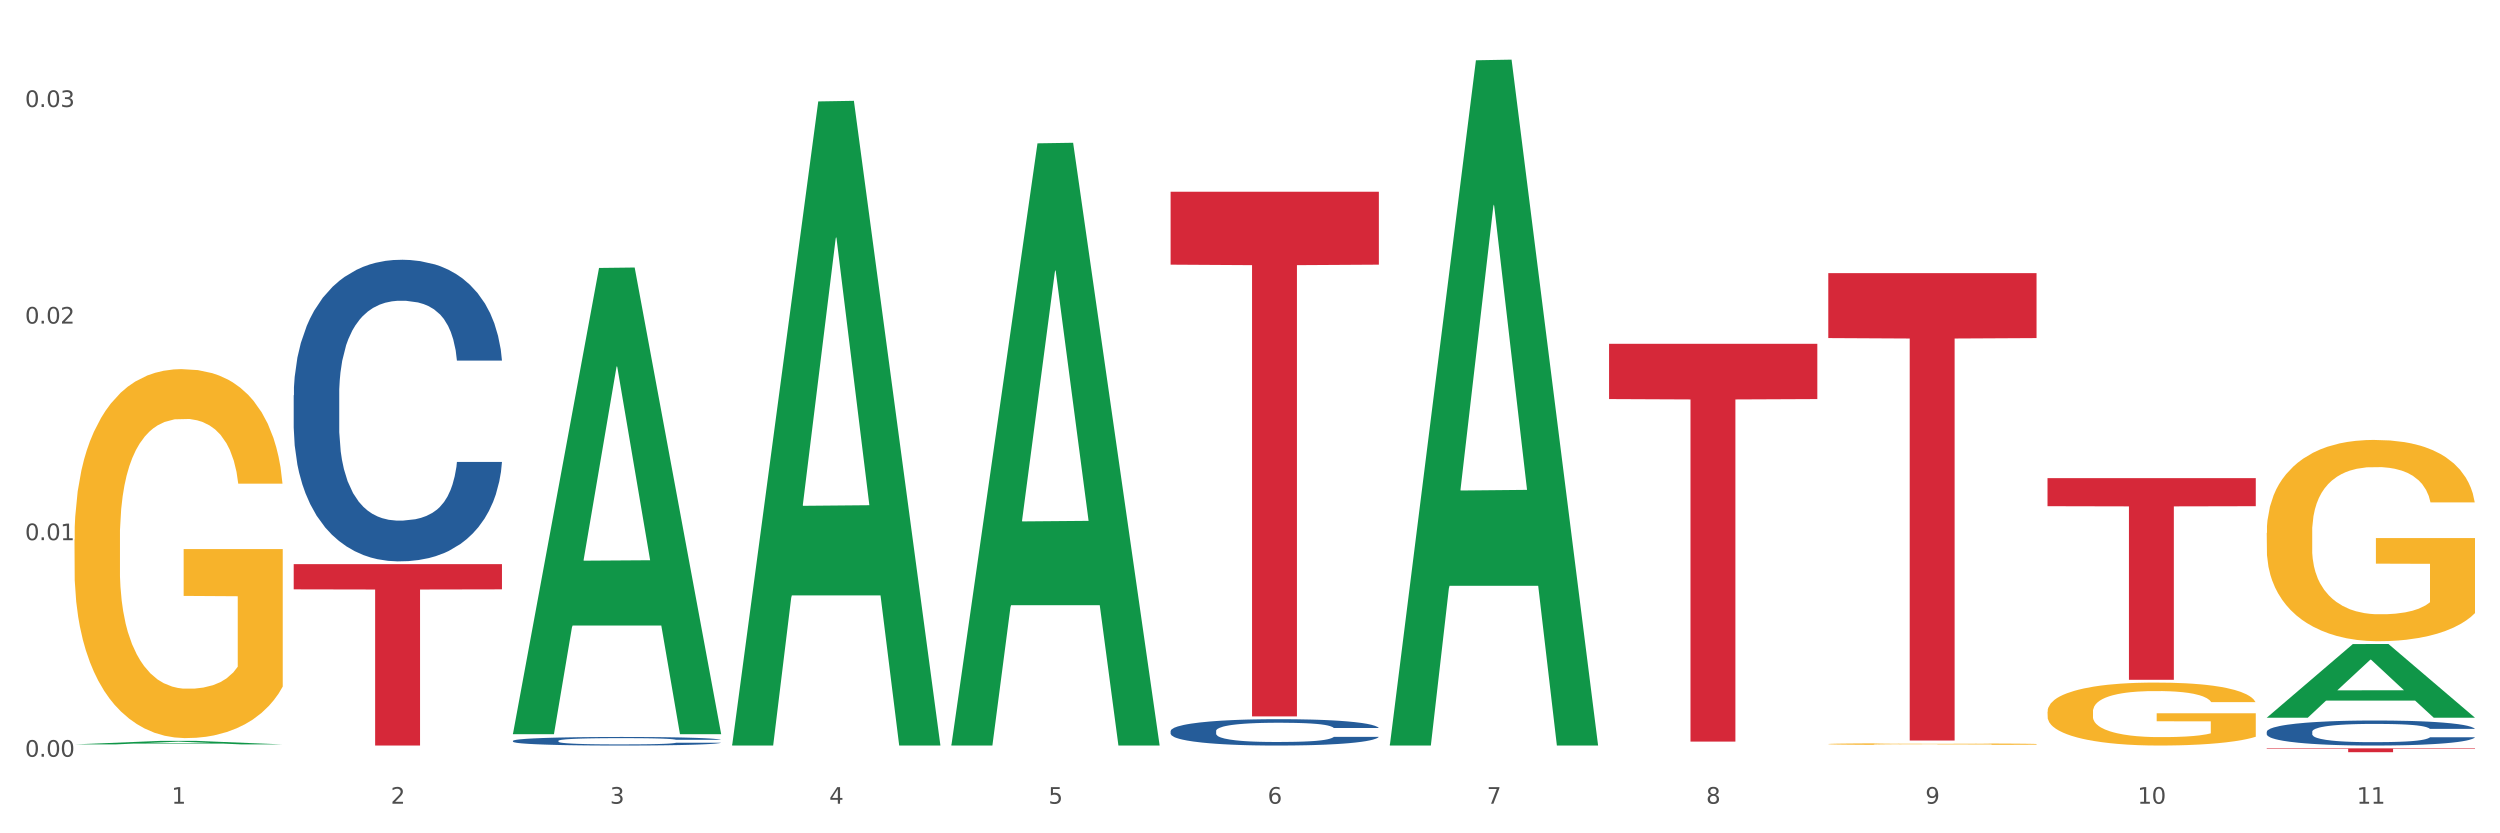 <?xml version="1.0" encoding="utf-8" standalone="no"?>
<!DOCTYPE svg PUBLIC "-//W3C//DTD SVG 1.1//EN"
  "http://www.w3.org/Graphics/SVG/1.1/DTD/svg11.dtd">
<svg xmlns:xlink="http://www.w3.org/1999/xlink" width="1080pt" height="360pt" viewBox="0 0 1080 360" xmlns="http://www.w3.org/2000/svg" version="1.1">
 <rect x="0" y="0" width="1080" height="360" fill="#333333" stroke="none"/>
 <defs>
  <style type="text/css">*{stroke-linejoin: round; stroke-linecap: butt}</style>
 </defs>
 <g id="figure_1">
  <g id="patch_1">
   <path d="M 0 360 
L 1080 360 
L 1080 0 
L 0 0 
z
" style="fill: #ffffff; stroke: #ffffff; stroke-linejoin: miter"/>
  </g>
  <g id="axes_1">
   <g id="matplotlib.axis_1">
    <g id="xtick_1">
     <g id="text_1">
      <!-- 1 -->
      <g style="fill: #4d4d4d" transform="translate(74.106 347.204) scale(0.096 -0.096)">
       <defs>
        <path id="DejaVuSans-31" d="M 794 531 
L 1825 531 
L 1825 4091 
L 703 3866 
L 703 4441 
L 1819 4666 
L 2450 4666 
L 2450 531 
L 3481 531 
L 3481 0 
L 794 0 
L 794 531 
z
" transform="scale(0.016)"/>
       </defs>
       <use xlink:href="#DejaVuSans-31"/>
      </g>
     </g>
    </g>
    <g id="xtick_2">
     <g id="text_2">
      <!-- 2 -->
      <g style="fill: #4d4d4d" transform="translate(168.812 347.204) scale(0.096 -0.096)">
       <defs>
        <path id="DejaVuSans-32" d="M 1228 531 
L 3431 531 
L 3431 0 
L 469 0 
L 469 531 
Q 828 903 1448 1529 
Q 2069 2156 2228 2338 
Q 2531 2678 2651 2914 
Q 2772 3150 2772 3378 
Q 2772 3750 2511 3984 
Q 2250 4219 1831 4219 
Q 1534 4219 1204 4116 
Q 875 4013 500 3803 
L 500 4441 
Q 881 4594 1212 4672 
Q 1544 4750 1819 4750 
Q 2544 4750 2975 4387 
Q 3406 4025 3406 3419 
Q 3406 3131 3298 2873 
Q 3191 2616 2906 2266 
Q 2828 2175 2409 1742 
Q 1991 1309 1228 531 
z
" transform="scale(0.016)"/>
       </defs>
       <use xlink:href="#DejaVuSans-32"/>
      </g>
     </g>
    </g>
    <g id="xtick_3">
     <g id="text_3">
      <!-- 3 -->
      <g style="fill: #4d4d4d" transform="translate(263.517 347.204) scale(0.096 -0.096)">
       <defs>
        <path id="DejaVuSans-33" d="M 2597 2516 
Q 3050 2419 3304 2112 
Q 3559 1806 3559 1356 
Q 3559 666 3084 287 
Q 2609 -91 1734 -91 
Q 1441 -91 1130 -33 
Q 819 25 488 141 
L 488 750 
Q 750 597 1062 519 
Q 1375 441 1716 441 
Q 2309 441 2620 675 
Q 2931 909 2931 1356 
Q 2931 1769 2642 2001 
Q 2353 2234 1838 2234 
L 1294 2234 
L 1294 2753 
L 1863 2753 
Q 2328 2753 2575 2939 
Q 2822 3125 2822 3475 
Q 2822 3834 2567 4026 
Q 2313 4219 1838 4219 
Q 1578 4219 1281 4162 
Q 984 4106 628 3988 
L 628 4550 
Q 988 4650 1302 4700 
Q 1616 4750 1894 4750 
Q 2613 4750 3031 4423 
Q 3450 4097 3450 3541 
Q 3450 3153 3228 2886 
Q 3006 2619 2597 2516 
z
" transform="scale(0.016)"/>
       </defs>
       <use xlink:href="#DejaVuSans-33"/>
      </g>
     </g>
    </g>
    <g id="xtick_4">
     <g id="text_4">
      <!-- 4 -->
      <g style="fill: #4d4d4d" transform="translate(358.223 347.204) scale(0.096 -0.096)">
       <defs>
        <path id="DejaVuSans-34" d="M 2419 4116 
L 825 1625 
L 2419 1625 
L 2419 4116 
z
M 2253 4666 
L 3047 4666 
L 3047 1625 
L 3713 1625 
L 3713 1100 
L 3047 1100 
L 3047 0 
L 2419 0 
L 2419 1100 
L 313 1100 
L 313 1709 
L 2253 4666 
z
" transform="scale(0.016)"/>
       </defs>
       <use xlink:href="#DejaVuSans-34"/>
      </g>
     </g>
    </g>
    <g id="xtick_5">
     <g id="text_5">
      <!-- 5 -->
      <g style="fill: #4d4d4d" transform="translate(452.928 347.204) scale(0.096 -0.096)">
       <defs>
        <path id="DejaVuSans-35" d="M 691 4666 
L 3169 4666 
L 3169 4134 
L 1269 4134 
L 1269 2991 
Q 1406 3038 1543 3061 
Q 1681 3084 1819 3084 
Q 2600 3084 3056 2656 
Q 3513 2228 3513 1497 
Q 3513 744 3044 326 
Q 2575 -91 1722 -91 
Q 1428 -91 1123 -41 
Q 819 9 494 109 
L 494 744 
Q 775 591 1075 516 
Q 1375 441 1709 441 
Q 2250 441 2565 725 
Q 2881 1009 2881 1497 
Q 2881 1984 2565 2268 
Q 2250 2553 1709 2553 
Q 1456 2553 1204 2497 
Q 953 2441 691 2322 
L 691 4666 
z
" transform="scale(0.016)"/>
       </defs>
       <use xlink:href="#DejaVuSans-35"/>
      </g>
     </g>
    </g>
    <g id="xtick_6">
     <g id="text_6">
      <!-- 6 -->
      <g style="fill: #4d4d4d" transform="translate(547.634 347.204) scale(0.096 -0.096)">
       <defs>
        <path id="DejaVuSans-36" d="M 2113 2584 
Q 1688 2584 1439 2293 
Q 1191 2003 1191 1497 
Q 1191 994 1439 701 
Q 1688 409 2113 409 
Q 2538 409 2786 701 
Q 3034 994 3034 1497 
Q 3034 2003 2786 2293 
Q 2538 2584 2113 2584 
z
M 3366 4563 
L 3366 3988 
Q 3128 4100 2886 4159 
Q 2644 4219 2406 4219 
Q 1781 4219 1451 3797 
Q 1122 3375 1075 2522 
Q 1259 2794 1537 2939 
Q 1816 3084 2150 3084 
Q 2853 3084 3261 2657 
Q 3669 2231 3669 1497 
Q 3669 778 3244 343 
Q 2819 -91 2113 -91 
Q 1303 -91 875 529 
Q 447 1150 447 2328 
Q 447 3434 972 4092 
Q 1497 4750 2381 4750 
Q 2619 4750 2861 4703 
Q 3103 4656 3366 4563 
z
" transform="scale(0.016)"/>
       </defs>
       <use xlink:href="#DejaVuSans-36"/>
      </g>
     </g>
    </g>
    <g id="xtick_7">
     <g id="text_7">
      <!-- 7 -->
      <g style="fill: #4d4d4d" transform="translate(642.339 347.204) scale(0.096 -0.096)">
       <defs>
        <path id="DejaVuSans-37" d="M 525 4666 
L 3525 4666 
L 3525 4397 
L 1831 0 
L 1172 0 
L 2766 4134 
L 525 4134 
L 525 4666 
z
" transform="scale(0.016)"/>
       </defs>
       <use xlink:href="#DejaVuSans-37"/>
      </g>
     </g>
    </g>
    <g id="xtick_8">
     <g id="text_8">
      <!-- 8 -->
      <g style="fill: #4d4d4d" transform="translate(737.044 347.204) scale(0.096 -0.096)">
       <defs>
        <path id="DejaVuSans-38" d="M 2034 2216 
Q 1584 2216 1326 1975 
Q 1069 1734 1069 1313 
Q 1069 891 1326 650 
Q 1584 409 2034 409 
Q 2484 409 2743 651 
Q 3003 894 3003 1313 
Q 3003 1734 2745 1975 
Q 2488 2216 2034 2216 
z
M 1403 2484 
Q 997 2584 770 2862 
Q 544 3141 544 3541 
Q 544 4100 942 4425 
Q 1341 4750 2034 4750 
Q 2731 4750 3128 4425 
Q 3525 4100 3525 3541 
Q 3525 3141 3298 2862 
Q 3072 2584 2669 2484 
Q 3125 2378 3379 2068 
Q 3634 1759 3634 1313 
Q 3634 634 3220 271 
Q 2806 -91 2034 -91 
Q 1263 -91 848 271 
Q 434 634 434 1313 
Q 434 1759 690 2068 
Q 947 2378 1403 2484 
z
M 1172 3481 
Q 1172 3119 1398 2916 
Q 1625 2713 2034 2713 
Q 2441 2713 2670 2916 
Q 2900 3119 2900 3481 
Q 2900 3844 2670 4047 
Q 2441 4250 2034 4250 
Q 1625 4250 1398 4047 
Q 1172 3844 1172 3481 
z
" transform="scale(0.016)"/>
       </defs>
       <use xlink:href="#DejaVuSans-38"/>
      </g>
     </g>
    </g>
    <g id="xtick_9">
     <g id="text_9">
      <!-- 9 -->
      <g style="fill: #4d4d4d" transform="translate(831.75 347.204) scale(0.096 -0.096)">
       <defs>
        <path id="DejaVuSans-39" d="M 703 97 
L 703 672 
Q 941 559 1184 500 
Q 1428 441 1663 441 
Q 2288 441 2617 861 
Q 2947 1281 2994 2138 
Q 2813 1869 2534 1725 
Q 2256 1581 1919 1581 
Q 1219 1581 811 2004 
Q 403 2428 403 3163 
Q 403 3881 828 4315 
Q 1253 4750 1959 4750 
Q 2769 4750 3195 4129 
Q 3622 3509 3622 2328 
Q 3622 1225 3098 567 
Q 2575 -91 1691 -91 
Q 1453 -91 1209 -44 
Q 966 3 703 97 
z
M 1959 2075 
Q 2384 2075 2632 2365 
Q 2881 2656 2881 3163 
Q 2881 3666 2632 3958 
Q 2384 4250 1959 4250 
Q 1534 4250 1286 3958 
Q 1038 3666 1038 3163 
Q 1038 2656 1286 2365 
Q 1534 2075 1959 2075 
z
" transform="scale(0.016)"/>
       </defs>
       <use xlink:href="#DejaVuSans-39"/>
      </g>
     </g>
    </g>
    <g id="xtick_10">
     <g id="text_10">
      <!-- 10 -->
      <g style="fill: #4d4d4d" transform="translate(923.401 347.204) scale(0.096 -0.096)">
       <defs>
        <path id="DejaVuSans-30" d="M 2034 4250 
Q 1547 4250 1301 3770 
Q 1056 3291 1056 2328 
Q 1056 1369 1301 889 
Q 1547 409 2034 409 
Q 2525 409 2770 889 
Q 3016 1369 3016 2328 
Q 3016 3291 2770 3770 
Q 2525 4250 2034 4250 
z
M 2034 4750 
Q 2819 4750 3233 4129 
Q 3647 3509 3647 2328 
Q 3647 1150 3233 529 
Q 2819 -91 2034 -91 
Q 1250 -91 836 529 
Q 422 1150 422 2328 
Q 422 3509 836 4129 
Q 1250 4750 2034 4750 
z
" transform="scale(0.016)"/>
       </defs>
       <use xlink:href="#DejaVuSans-31"/>
       <use xlink:href="#DejaVuSans-30" transform="translate(63.623 0)"/>
      </g>
     </g>
    </g>
    <g id="xtick_11">
     <g id="text_11">
      <!-- 11 -->
      <g style="fill: #4d4d4d" transform="translate(1018.107 347.204) scale(0.096 -0.096)">
       <use xlink:href="#DejaVuSans-31"/>
       <use xlink:href="#DejaVuSans-31" transform="translate(63.623 0)"/>
      </g>
     </g>
    </g>
    <g id="xtick_12"/>
    <g id="xtick_13"/>
    <g id="xtick_14"/>
    <g id="xtick_15"/>
    <g id="xtick_16"/>
    <g id="xtick_17"/>
    <g id="xtick_18"/>
    <g id="xtick_19"/>
    <g id="xtick_20"/>
    <g id="xtick_21"/>
   </g>
   <g id="matplotlib.axis_2">
    <g id="ytick_1">
     <g id="text_12">
      <!-- 0.00 -->
      <g style="fill: #4d4d4d" transform="translate(10.8 326.914) scale(0.096 -0.096)">
       <defs>
        <path id="DejaVuSans-2e" d="M 684 794 
L 1344 794 
L 1344 0 
L 684 0 
L 684 794 
z
" transform="scale(0.016)"/>
       </defs>
       <use xlink:href="#DejaVuSans-30"/>
       <use xlink:href="#DejaVuSans-2e" transform="translate(63.623 0)"/>
       <use xlink:href="#DejaVuSans-30" transform="translate(95.41 0)"/>
       <use xlink:href="#DejaVuSans-30" transform="translate(159.033 0)"/>
      </g>
     </g>
    </g>
    <g id="ytick_2">
     <g id="text_13">
      <!-- 0.01 -->
      <g style="fill: #4d4d4d" transform="translate(10.8 233.352) scale(0.096 -0.096)">
       <use xlink:href="#DejaVuSans-30"/>
       <use xlink:href="#DejaVuSans-2e" transform="translate(63.623 0)"/>
       <use xlink:href="#DejaVuSans-30" transform="translate(95.41 0)"/>
       <use xlink:href="#DejaVuSans-31" transform="translate(159.033 0)"/>
      </g>
     </g>
    </g>
    <g id="ytick_3">
     <g id="text_14">
      <!-- 0.02 -->
      <g style="fill: #4d4d4d" transform="translate(10.8 139.79) scale(0.096 -0.096)">
       <use xlink:href="#DejaVuSans-30"/>
       <use xlink:href="#DejaVuSans-2e" transform="translate(63.623 0)"/>
       <use xlink:href="#DejaVuSans-30" transform="translate(95.41 0)"/>
       <use xlink:href="#DejaVuSans-32" transform="translate(159.033 0)"/>
      </g>
     </g>
    </g>
    <g id="ytick_4">
     <g id="text_15">
      <!-- 0.03 -->
      <g style="fill: #4d4d4d" transform="translate(10.8 46.229) scale(0.096 -0.096)">
       <use xlink:href="#DejaVuSans-30"/>
       <use xlink:href="#DejaVuSans-2e" transform="translate(63.623 0)"/>
       <use xlink:href="#DejaVuSans-30" transform="translate(95.41 0)"/>
       <use xlink:href="#DejaVuSans-33" transform="translate(159.033 0)"/>
      </g>
     </g>
    </g>
    <g id="ytick_5"/>
    <g id="ytick_6"/>
    <g id="ytick_7"/>
   </g>
   <g id="PolyCollection_1">
    <path d="M 32.175 321.583 
L 32.268 321.581 
L 69.369 320.06 
L 84.766 320.058 
L 122.145 321.585 
L 104.337 321.585 
L 96.267 321.23 
L 57.96 321.23 
L 57.682 321.236 
L 49.891 321.585 
L 32.175 321.585 
L 32.175 321.583 
L 62.783 321.018 
L 91.444 321.016 
L 77.253 320.384 
L 77.067 320.381 
L 76.882 320.385 
L 62.691 321.016 
L 62.783 321.018 
L 32.175 321.583 
z
" clip-path="url(#p7749984b56)" style="fill: #109648"/>
    <path d="M 979.23 323.267 
L 1069.2 323.267 
L 1069.2 323.501 
L 1033.809 323.502 
L 1033.809 324.95 
L 1014.408 324.95 
L 1014.408 323.502 
L 979.23 323.501 
L 979.23 323.268 
L 979.23 323.267 
z
" clip-path="url(#p7749984b56)" style="fill: #d62839"/>
    <path d="M 884.524 206.567 
L 974.495 206.567 
L 974.495 218.674 
L 939.103 218.755 
L 939.103 293.685 
L 919.702 293.685 
L 919.702 218.755 
L 884.524 218.674 
L 884.524 206.649 
L 884.524 206.567 
z
" clip-path="url(#p7749984b56)" style="fill: #d62839"/>
    <path d="M 789.819 117.992 
L 879.789 117.992 
L 879.789 146.05 
L 844.398 146.24 
L 844.398 319.9 
L 824.997 319.9 
L 824.997 146.24 
L 789.819 146.05 
L 789.819 118.181 
L 789.819 117.992 
z
" clip-path="url(#p7749984b56)" style="fill: #d62839"/>
    <path d="M 695.113 148.512 
L 785.084 148.512 
L 785.084 172.396 
L 749.692 172.558 
L 749.692 320.379 
L 730.291 320.379 
L 730.291 172.558 
L 695.113 172.396 
L 695.113 148.674 
L 695.113 148.512 
z
" clip-path="url(#p7749984b56)" style="fill: #d62839"/>
    <path d="M 505.702 82.838 
L 595.673 82.838 
L 595.673 114.335 
L 560.281 114.548 
L 560.281 309.493 
L 540.88 309.493 
L 540.88 114.548 
L 505.702 114.335 
L 505.702 83.05 
L 505.702 82.838 
z
" clip-path="url(#p7749984b56)" style="fill: #d62839"/>
    <path d="M 126.88 243.709 
L 216.851 243.709 
L 216.851 254.6 
L 181.46 254.673 
L 181.46 322.077 
L 162.058 322.077 
L 162.058 254.673 
L 126.88 254.6 
L 126.88 243.783 
L 126.88 243.709 
z
" clip-path="url(#p7749984b56)" style="fill: #d62839"/>
    <path d="M 126.88 170.761 
L 126.987 170.642 
L 126.987 167.31 
L 127.306 162.788 
L 128.476 154.458 
L 129.965 148.151 
L 132.517 140.773 
L 133.899 137.679 
L 135.707 134.228 
L 139.43 128.635 
L 143.683 123.874 
L 146.661 121.256 
L 148.894 119.59 
L 153.893 116.615 
L 156.764 115.306 
L 159.742 114.235 
L 162.294 113.521 
L 166.548 112.688 
L 169.951 112.331 
L 173.886 112.212 
L 177.183 112.331 
L 181.543 112.807 
L 187.924 114.235 
L 190.37 115.068 
L 193.667 116.496 
L 197.07 118.4 
L 199.835 120.304 
L 203.025 123.041 
L 206.322 126.611 
L 209.513 131.134 
L 211.746 135.299 
L 213.554 139.702 
L 215.149 145.057 
L 216.319 150.888 
L 216.851 155.767 
L 197.389 155.767 
L 196.857 151.364 
L 195.794 146.604 
L 194.73 143.391 
L 193.561 140.773 
L 191.753 137.798 
L 190.157 135.894 
L 187.499 133.633 
L 185.053 132.205 
L 183.032 131.372 
L 180.586 130.658 
L 175.375 129.944 
L 171.653 129.944 
L 169.313 130.182 
L 166.442 130.777 
L 163.996 131.61 
L 161.124 133.038 
L 158.891 134.585 
L 156.658 136.608 
L 155.382 138.036 
L 153.467 140.654 
L 152.191 142.796 
L 150.49 146.485 
L 149.533 149.103 
L 147.831 155.886 
L 147.087 160.884 
L 146.768 164.335 
L 146.555 168.143 
L 146.555 186.707 
L 147.193 195.037 
L 147.725 198.607 
L 148.575 202.654 
L 150.171 207.89 
L 152.51 213.007 
L 154.956 216.696 
L 156.977 218.957 
L 158.891 220.623 
L 160.805 221.932 
L 163.145 223.122 
L 165.059 223.836 
L 167.931 224.55 
L 171.334 224.907 
L 173.993 224.907 
L 179.416 224.312 
L 181.862 223.717 
L 184.202 222.884 
L 186.754 221.575 
L 188.775 220.147 
L 189.945 219.076 
L 191.859 216.815 
L 193.348 214.435 
L 194.624 211.698 
L 195.475 209.318 
L 196.432 205.748 
L 197.176 201.702 
L 197.389 199.559 
L 216.851 199.559 
L 216.425 203.844 
L 215.681 208.009 
L 214.192 213.602 
L 213.022 216.815 
L 211.214 220.742 
L 209.3 224.074 
L 206.641 227.763 
L 204.195 230.5 
L 201.643 232.88 
L 198.878 235.022 
L 193.88 237.997 
L 192.072 238.83 
L 188.243 240.258 
L 185.265 241.091 
L 180.905 241.924 
L 176.439 242.4 
L 171.759 242.519 
L 167.612 242.281 
L 163.039 241.567 
L 160.167 240.853 
L 156.977 239.782 
L 153.255 238.116 
L 149.745 236.093 
L 146.448 233.713 
L 143.364 230.976 
L 140.493 227.882 
L 136.771 222.765 
L 134.006 217.767 
L 131.985 213.126 
L 130.603 209.199 
L 129.22 204.201 
L 128.476 200.75 
L 127.306 192.419 
L 126.88 184.684 
L 126.88 170.761 
z
" clip-path="url(#p7749984b56)" style="fill: #255c99"/>
    <path d="M 221.586 320.035 
L 221.692 320.031 
L 221.692 319.937 
L 222.011 319.808 
L 223.181 319.571 
L 224.67 319.391 
L 227.222 319.182 
L 228.605 319.094 
L 230.413 318.995 
L 234.135 318.836 
L 238.389 318.701 
L 241.367 318.626 
L 243.6 318.579 
L 248.598 318.494 
L 251.47 318.457 
L 254.447 318.426 
L 257 318.406 
L 261.254 318.382 
L 264.657 318.372 
L 268.592 318.369 
L 271.888 318.372 
L 276.249 318.386 
L 282.63 318.426 
L 285.076 318.45 
L 288.372 318.491 
L 291.775 318.545 
L 294.541 318.599 
L 297.731 318.677 
L 301.028 318.779 
L 304.218 318.907 
L 306.451 319.026 
L 308.259 319.151 
L 309.855 319.303 
L 311.024 319.469 
L 311.556 319.608 
L 292.095 319.608 
L 291.563 319.483 
L 290.499 319.347 
L 289.436 319.256 
L 288.266 319.182 
L 286.458 319.097 
L 284.863 319.043 
L 282.204 318.978 
L 279.758 318.938 
L 277.738 318.914 
L 275.292 318.894 
L 270.081 318.873 
L 266.358 318.873 
L 264.019 318.88 
L 261.147 318.897 
L 258.701 318.921 
L 255.83 318.961 
L 253.597 319.005 
L 251.363 319.063 
L 250.087 319.104 
L 248.173 319.178 
L 246.897 319.239 
L 245.195 319.344 
L 244.238 319.419 
L 242.536 319.612 
L 241.792 319.754 
L 241.473 319.852 
L 241.26 319.96 
L 241.26 320.489 
L 241.898 320.726 
L 242.43 320.827 
L 243.281 320.942 
L 244.876 321.091 
L 247.216 321.237 
L 249.662 321.342 
L 251.682 321.406 
L 253.597 321.454 
L 255.511 321.491 
L 257.851 321.525 
L 259.765 321.545 
L 262.636 321.565 
L 266.039 321.576 
L 268.698 321.576 
L 274.122 321.559 
L 276.568 321.542 
L 278.907 321.518 
L 281.46 321.481 
L 283.48 321.44 
L 284.65 321.41 
L 286.564 321.345 
L 288.053 321.278 
L 289.329 321.2 
L 290.18 321.132 
L 291.137 321.03 
L 291.882 320.915 
L 292.095 320.854 
L 311.556 320.854 
L 311.131 320.976 
L 310.386 321.095 
L 308.897 321.254 
L 307.728 321.345 
L 305.92 321.457 
L 304.005 321.552 
L 301.347 321.657 
L 298.901 321.735 
L 296.348 321.802 
L 293.583 321.863 
L 288.585 321.948 
L 286.777 321.972 
L 282.949 322.012 
L 279.971 322.036 
L 275.611 322.06 
L 271.144 322.073 
L 266.465 322.077 
L 262.317 322.07 
L 257.744 322.05 
L 254.873 322.029 
L 251.682 321.999 
L 247.96 321.951 
L 244.451 321.894 
L 241.154 321.826 
L 238.07 321.748 
L 235.198 321.66 
L 231.476 321.515 
L 228.711 321.372 
L 226.691 321.24 
L 225.308 321.129 
L 223.926 320.986 
L 223.181 320.888 
L 222.011 320.651 
L 221.586 320.431 
L 221.586 320.035 
z
" clip-path="url(#p7749984b56)" style="fill: #255c99"/>
    <path d="M 505.702 315.802 
L 505.809 315.792 
L 505.809 315.501 
L 506.128 315.105 
L 507.298 314.377 
L 508.786 313.825 
L 511.339 313.18 
L 512.721 312.91 
L 514.529 312.608 
L 518.251 312.119 
L 522.505 311.703 
L 525.483 311.474 
L 527.716 311.328 
L 532.715 311.068 
L 535.586 310.953 
L 538.564 310.86 
L 541.116 310.797 
L 545.37 310.724 
L 548.773 310.693 
L 552.708 310.683 
L 556.005 310.693 
L 560.365 310.735 
L 566.746 310.86 
L 569.192 310.933 
L 572.489 311.057 
L 575.892 311.224 
L 578.657 311.39 
L 581.847 311.63 
L 585.144 311.942 
L 588.335 312.337 
L 590.568 312.701 
L 592.376 313.086 
L 593.971 313.555 
L 595.141 314.065 
L 595.673 314.491 
L 576.211 314.491 
L 575.679 314.106 
L 574.616 313.69 
L 573.552 313.409 
L 572.382 313.18 
L 570.575 312.92 
L 568.979 312.754 
L 566.321 312.556 
L 563.875 312.431 
L 561.854 312.358 
L 559.408 312.296 
L 554.197 312.233 
L 550.475 312.233 
L 548.135 312.254 
L 545.264 312.306 
L 542.818 312.379 
L 539.946 312.504 
L 537.713 312.639 
L 535.48 312.816 
L 534.204 312.941 
L 532.289 313.17 
L 531.013 313.357 
L 529.312 313.68 
L 528.354 313.909 
L 526.653 314.502 
L 525.908 314.939 
L 525.589 315.24 
L 525.377 315.573 
L 525.377 317.197 
L 526.015 317.925 
L 526.547 318.237 
L 527.397 318.591 
L 528.993 319.049 
L 531.332 319.496 
L 533.778 319.819 
L 535.799 320.016 
L 537.713 320.162 
L 539.627 320.277 
L 541.967 320.381 
L 543.881 320.443 
L 546.753 320.506 
L 550.156 320.537 
L 552.814 320.537 
L 558.238 320.485 
L 560.684 320.433 
L 563.024 320.36 
L 565.576 320.245 
L 567.597 320.121 
L 568.767 320.027 
L 570.681 319.829 
L 572.17 319.621 
L 573.446 319.382 
L 574.297 319.174 
L 575.254 318.861 
L 575.998 318.508 
L 576.211 318.32 
L 595.673 318.32 
L 595.247 318.695 
L 594.503 319.059 
L 593.014 319.548 
L 591.844 319.829 
L 590.036 320.173 
L 588.122 320.464 
L 585.463 320.786 
L 583.017 321.026 
L 580.465 321.234 
L 577.7 321.421 
L 572.701 321.681 
L 570.894 321.754 
L 567.065 321.879 
L 564.087 321.952 
L 559.727 322.025 
L 555.26 322.066 
L 550.581 322.077 
L 546.434 322.056 
L 541.861 321.993 
L 538.989 321.931 
L 535.799 321.837 
L 532.077 321.692 
L 528.567 321.515 
L 525.27 321.307 
L 522.186 321.067 
L 519.315 320.797 
L 515.593 320.349 
L 512.828 319.912 
L 510.807 319.507 
L 509.425 319.163 
L 508.042 318.726 
L 507.298 318.424 
L 506.128 317.696 
L 505.702 317.02 
L 505.702 315.802 
z
" clip-path="url(#p7749984b56)" style="fill: #255c99"/>
    <path d="M 979.23 316.12 
L 979.336 316.11 
L 979.336 315.833 
L 979.655 315.458 
L 980.825 314.766 
L 982.314 314.243 
L 984.866 313.63 
L 986.249 313.373 
L 988.057 313.087 
L 991.779 312.623 
L 996.033 312.227 
L 999.01 312.01 
L 1001.244 311.872 
L 1006.242 311.625 
L 1009.114 311.516 
L 1012.091 311.427 
L 1014.644 311.368 
L 1018.898 311.299 
L 1022.301 311.269 
L 1026.236 311.259 
L 1029.532 311.269 
L 1033.893 311.309 
L 1040.273 311.427 
L 1042.719 311.496 
L 1046.016 311.615 
L 1049.419 311.773 
L 1052.184 311.931 
L 1055.375 312.158 
L 1058.672 312.455 
L 1061.862 312.83 
L 1064.095 313.176 
L 1065.903 313.541 
L 1067.498 313.986 
L 1068.668 314.47 
L 1069.2 314.875 
L 1049.738 314.875 
L 1049.207 314.509 
L 1048.143 314.114 
L 1047.08 313.848 
L 1045.91 313.63 
L 1044.102 313.383 
L 1042.507 313.225 
L 1039.848 313.037 
L 1037.402 312.919 
L 1035.381 312.85 
L 1032.935 312.79 
L 1027.724 312.731 
L 1024.002 312.731 
L 1021.663 312.751 
L 1018.791 312.8 
L 1016.345 312.869 
L 1013.474 312.988 
L 1011.24 313.116 
L 1009.007 313.284 
L 1007.731 313.403 
L 1005.817 313.62 
L 1004.541 313.798 
L 1002.839 314.104 
L 1001.882 314.322 
L 1000.18 314.885 
L 999.436 315.3 
L 999.117 315.586 
L 998.904 315.902 
L 998.904 317.443 
L 999.542 318.135 
L 1000.074 318.431 
L 1000.925 318.767 
L 1002.52 319.202 
L 1004.86 319.627 
L 1007.306 319.933 
L 1009.326 320.121 
L 1011.24 320.259 
L 1013.155 320.368 
L 1015.494 320.466 
L 1017.409 320.526 
L 1020.28 320.585 
L 1023.683 320.615 
L 1026.342 320.615 
L 1031.766 320.565 
L 1034.212 320.516 
L 1036.551 320.447 
L 1039.104 320.338 
L 1041.124 320.219 
L 1042.294 320.131 
L 1044.208 319.943 
L 1045.697 319.745 
L 1046.973 319.518 
L 1047.824 319.32 
L 1048.781 319.024 
L 1049.526 318.688 
L 1049.738 318.51 
L 1069.2 318.51 
L 1068.775 318.866 
L 1068.03 319.212 
L 1066.541 319.676 
L 1065.371 319.943 
L 1063.564 320.269 
L 1061.649 320.545 
L 1058.991 320.852 
L 1056.545 321.079 
L 1053.992 321.277 
L 1051.227 321.454 
L 1046.229 321.701 
L 1044.421 321.77 
L 1040.592 321.889 
L 1037.615 321.958 
L 1033.254 322.027 
L 1028.788 322.067 
L 1024.109 322.077 
L 1019.961 322.057 
L 1015.388 321.998 
L 1012.517 321.938 
L 1009.326 321.85 
L 1005.604 321.711 
L 1002.095 321.543 
L 998.798 321.346 
L 995.714 321.118 
L 992.842 320.862 
L 989.12 320.437 
L 986.355 320.022 
L 984.334 319.637 
L 982.952 319.311 
L 981.569 318.896 
L 980.825 318.609 
L 979.655 317.918 
L 979.23 317.276 
L 979.23 316.12 
z
" clip-path="url(#p7749984b56)" style="fill: #255c99"/>
    <path d="M 979.23 230.233 
L 979.336 230.153 
L 979.336 227.294 
L 979.548 224.832 
L 980.611 218.875 
L 982.204 213.951 
L 983.372 211.33 
L 984.541 209.186 
L 985.922 207.041 
L 987.621 204.817 
L 990.702 201.561 
L 992.614 199.893 
L 994.951 198.146 
L 999.2 195.604 
L 1002.28 194.175 
L 1005.467 192.983 
L 1010.672 191.554 
L 1014.071 190.918 
L 1017.682 190.442 
L 1022.037 190.124 
L 1025.33 190.045 
L 1032.553 190.283 
L 1038.714 190.998 
L 1041.688 191.554 
L 1045.512 192.507 
L 1047.531 193.142 
L 1050.824 194.413 
L 1054.223 196.081 
L 1056.56 197.51 
L 1060.065 200.211 
L 1062.72 202.911 
L 1065.164 206.247 
L 1066.438 208.55 
L 1067.394 210.695 
L 1068.244 213.157 
L 1069.094 217.049 
L 1049.974 217.049 
L 1049.23 214.269 
L 1048.062 211.648 
L 1046.362 209.106 
L 1044.875 207.518 
L 1042.326 205.532 
L 1039.989 204.261 
L 1037.546 203.308 
L 1034.572 202.514 
L 1032.235 202.117 
L 1028.942 201.799 
L 1022.462 201.879 
L 1018.107 202.514 
L 1015.133 203.308 
L 1013.221 204.023 
L 1011.521 204.817 
L 1009.609 205.929 
L 1007.379 207.597 
L 1005.785 209.106 
L 1004.192 211.012 
L 1002.917 212.919 
L 1001.749 215.142 
L 1000.793 217.525 
L 1000.049 219.987 
L 999.412 223.005 
L 998.881 228.009 
L 998.881 238.89 
L 999.093 241.352 
L 999.624 244.609 
L 1000.262 247.071 
L 1001.324 250.009 
L 1002.28 251.995 
L 1004.086 254.854 
L 1006.104 257.237 
L 1007.697 258.746 
L 1009.291 260.017 
L 1012.052 261.764 
L 1015.133 263.194 
L 1017.788 264.067 
L 1021.4 264.862 
L 1023.843 265.179 
L 1025.968 265.338 
L 1031.172 265.338 
L 1034.89 265.1 
L 1039.033 264.544 
L 1042.22 263.829 
L 1044.875 262.955 
L 1047.849 261.526 
L 1049.761 260.176 
L 1049.761 243.576 
L 1026.392 243.497 
L 1026.392 232.457 
L 1069.2 232.457 
L 1069.2 264.862 
L 1067.394 266.529 
L 1065.376 268.038 
L 1063.252 269.389 
L 1060.065 271.057 
L 1056.241 272.645 
L 1052.842 273.757 
L 1049.23 274.71 
L 1044.981 275.584 
L 1039.458 276.378 
L 1036.059 276.696 
L 1031.81 276.934 
L 1026.817 277.013 
L 1022.462 276.855 
L 1018.213 276.457 
L 1013.752 275.743 
L 1009.397 274.71 
L 1006.104 273.678 
L 1002.811 272.407 
L 999.306 270.739 
L 996.544 269.15 
L 994.42 267.721 
L 992.083 265.894 
L 989.533 263.511 
L 987.621 261.367 
L 985.922 259.143 
L 984.116 256.284 
L 982.841 253.822 
L 981.567 250.724 
L 980.823 248.421 
L 979.973 244.847 
L 979.336 239.843 
L 979.23 230.233 
z
" clip-path="url(#p7749984b56)" style="fill: #f7b32b"/>
    <path d="M 884.524 307.445 
L 884.631 307.42 
L 884.631 306.526 
L 884.843 305.756 
L 885.905 303.893 
L 887.499 302.352 
L 888.667 301.533 
L 889.835 300.862 
L 891.216 300.191 
L 892.916 299.496 
L 895.996 298.477 
L 897.908 297.955 
L 900.245 297.409 
L 904.494 296.614 
L 907.575 296.167 
L 910.761 295.794 
L 915.966 295.347 
L 919.365 295.148 
L 922.977 294.999 
L 927.332 294.9 
L 930.625 294.875 
L 937.848 294.95 
L 944.009 295.173 
L 946.983 295.347 
L 950.807 295.645 
L 952.825 295.844 
L 956.118 296.241 
L 959.517 296.763 
L 961.854 297.21 
L 965.359 298.055 
L 968.015 298.899 
L 970.458 299.943 
L 971.733 300.663 
L 972.689 301.334 
L 973.539 302.104 
L 974.388 303.321 
L 955.268 303.321 
L 954.525 302.452 
L 953.356 301.632 
L 951.657 300.837 
L 950.17 300.34 
L 947.62 299.719 
L 945.283 299.322 
L 942.84 299.024 
L 939.866 298.775 
L 937.529 298.651 
L 934.236 298.552 
L 927.757 298.576 
L 923.402 298.775 
L 920.427 299.024 
L 918.515 299.247 
L 916.816 299.496 
L 914.904 299.843 
L 912.673 300.365 
L 911.08 300.837 
L 909.487 301.433 
L 908.212 302.029 
L 907.043 302.725 
L 906.087 303.47 
L 905.344 304.24 
L 904.707 305.184 
L 904.175 306.749 
L 904.175 310.153 
L 904.388 310.923 
L 904.919 311.941 
L 905.556 312.711 
L 906.619 313.631 
L 907.575 314.252 
L 909.38 315.146 
L 911.399 315.891 
L 912.992 316.363 
L 914.585 316.761 
L 917.347 317.307 
L 920.427 317.754 
L 923.083 318.028 
L 926.695 318.276 
L 929.138 318.375 
L 931.262 318.425 
L 936.467 318.425 
L 940.185 318.35 
L 944.327 318.177 
L 947.514 317.953 
L 950.17 317.68 
L 953.144 317.233 
L 955.056 316.81 
L 955.056 311.618 
L 931.687 311.594 
L 931.687 308.141 
L 974.495 308.141 
L 974.495 318.276 
L 972.689 318.798 
L 970.671 319.27 
L 968.546 319.692 
L 965.359 320.214 
L 961.535 320.71 
L 958.136 321.058 
L 954.525 321.356 
L 950.276 321.63 
L 944.752 321.878 
L 941.353 321.977 
L 937.104 322.052 
L 932.112 322.077 
L 927.757 322.027 
L 923.508 321.903 
L 919.047 321.679 
L 914.691 321.356 
L 911.399 321.033 
L 908.106 320.636 
L 904.6 320.114 
L 901.839 319.617 
L 899.714 319.17 
L 897.377 318.599 
L 894.828 317.854 
L 892.916 317.183 
L 891.216 316.487 
L 889.411 315.593 
L 888.136 314.823 
L 886.861 313.854 
L 886.118 313.134 
L 885.268 312.016 
L 884.631 310.451 
L 884.524 307.445 
z
" clip-path="url(#p7749984b56)" style="fill: #f7b32b"/>
    <path d="M 32.175 233.117 
L 32.281 232.972 
L 32.281 227.731 
L 32.494 223.217 
L 33.556 212.298 
L 35.149 203.272 
L 36.318 198.468 
L 37.486 194.537 
L 38.867 190.606 
L 40.567 186.529 
L 43.647 180.56 
L 45.559 177.503 
L 47.896 174.3 
L 52.145 169.641 
L 55.225 167.021 
L 58.412 164.837 
L 63.617 162.216 
L 67.016 161.052 
L 70.627 160.178 
L 74.983 159.596 
L 78.275 159.45 
L 85.499 159.887 
L 91.659 161.197 
L 94.634 162.216 
L 98.458 163.963 
L 100.476 165.128 
L 103.769 167.458 
L 107.168 170.515 
L 109.505 173.135 
L 113.01 178.085 
L 115.666 183.035 
L 118.109 189.15 
L 119.383 193.372 
L 120.339 197.303 
L 121.189 201.816 
L 122.039 208.95 
L 102.919 208.95 
L 102.175 203.854 
L 101.007 199.05 
L 99.307 194.391 
L 97.82 191.479 
L 95.271 187.84 
L 92.934 185.51 
L 90.491 183.763 
L 87.517 182.307 
L 85.18 181.58 
L 81.887 180.997 
L 75.407 181.143 
L 71.052 182.307 
L 68.078 183.763 
L 66.166 185.074 
L 64.467 186.529 
L 62.555 188.568 
L 60.324 191.625 
L 58.731 194.391 
L 57.137 197.885 
L 55.863 201.379 
L 54.694 205.456 
L 53.738 209.823 
L 52.995 214.337 
L 52.357 219.869 
L 51.826 229.041 
L 51.826 248.986 
L 52.039 253.499 
L 52.57 259.469 
L 53.207 263.982 
L 54.269 269.368 
L 55.225 273.008 
L 57.031 278.249 
L 59.049 282.617 
L 60.643 285.383 
L 62.236 287.712 
L 64.998 290.915 
L 68.078 293.536 
L 70.734 295.137 
L 74.345 296.593 
L 76.788 297.176 
L 78.913 297.467 
L 84.118 297.467 
L 87.835 297.03 
L 91.978 296.011 
L 95.165 294.701 
L 97.82 293.099 
L 100.795 290.479 
L 102.707 288.004 
L 102.707 257.576 
L 79.338 257.43 
L 79.338 237.194 
L 122.145 237.194 
L 122.145 296.593 
L 120.339 299.651 
L 118.321 302.417 
L 116.197 304.892 
L 113.01 307.949 
L 109.186 310.861 
L 105.787 312.899 
L 102.175 314.646 
L 97.927 316.247 
L 92.403 317.703 
L 89.004 318.286 
L 84.755 318.722 
L 79.763 318.868 
L 75.407 318.577 
L 71.159 317.849 
L 66.697 316.539 
L 62.342 314.646 
L 59.049 312.753 
L 55.756 310.424 
L 52.251 307.367 
L 49.489 304.455 
L 47.365 301.834 
L 45.028 298.486 
L 42.479 294.118 
L 40.567 290.187 
L 38.867 286.111 
L 37.061 280.87 
L 35.787 276.357 
L 34.512 270.679 
L 33.768 266.457 
L 32.919 259.905 
L 32.281 250.733 
L 32.175 233.117 
z
" clip-path="url(#p7749984b56)" style="fill: #f7b32b"/>
    <path d="M 316.291 321.554 
L 316.384 321.292 
L 353.485 43.815 
L 368.882 43.553 
L 406.262 322.077 
L 388.453 322.077 
L 380.384 257.219 
L 342.077 257.219 
L 341.798 258.265 
L 334.007 322.077 
L 316.291 322.077 
L 316.291 321.554 
L 346.9 218.513 
L 375.56 218.251 
L 361.369 102.919 
L 361.184 102.396 
L 360.998 103.181 
L 346.807 218.251 
L 346.9 218.513 
L 316.291 321.554 
z
" clip-path="url(#p7749984b56)" style="fill: #109648"/>
    <path d="M 789.819 321.425 
L 789.925 321.424 
L 789.925 321.4 
L 790.138 321.38 
L 791.2 321.33 
L 792.793 321.289 
L 793.962 321.267 
L 795.13 321.249 
L 796.511 321.231 
L 798.21 321.213 
L 801.291 321.186 
L 803.203 321.172 
L 805.54 321.157 
L 809.789 321.136 
L 812.869 321.124 
L 816.056 321.114 
L 821.261 321.102 
L 824.66 321.097 
L 828.271 321.093 
L 832.626 321.09 
L 835.919 321.09 
L 843.142 321.092 
L 849.303 321.098 
L 852.277 321.102 
L 856.101 321.11 
L 858.12 321.116 
L 861.413 321.126 
L 864.812 321.14 
L 867.149 321.152 
L 870.654 321.175 
L 873.309 321.197 
L 875.753 321.225 
L 877.027 321.244 
L 877.983 321.262 
L 878.833 321.282 
L 879.683 321.315 
L 860.563 321.315 
L 859.819 321.292 
L 858.651 321.27 
L 856.951 321.249 
L 855.464 321.235 
L 852.915 321.219 
L 850.578 321.208 
L 848.135 321.2 
L 845.161 321.194 
L 842.824 321.19 
L 839.531 321.188 
L 833.051 321.188 
L 828.696 321.194 
L 825.722 321.2 
L 823.81 321.206 
L 822.11 321.213 
L 820.198 321.222 
L 817.968 321.236 
L 816.374 321.249 
L 814.781 321.265 
L 813.506 321.28 
L 812.338 321.299 
L 811.382 321.319 
L 810.638 321.339 
L 810.001 321.365 
L 809.47 321.406 
L 809.47 321.497 
L 809.682 321.518 
L 810.213 321.545 
L 810.851 321.565 
L 811.913 321.59 
L 812.869 321.606 
L 814.675 321.63 
L 816.693 321.65 
L 818.286 321.663 
L 819.88 321.673 
L 822.641 321.688 
L 825.722 321.7 
L 828.377 321.707 
L 831.989 321.714 
L 834.432 321.716 
L 836.557 321.718 
L 841.761 321.718 
L 845.479 321.716 
L 849.622 321.711 
L 852.809 321.705 
L 855.464 321.698 
L 858.438 321.686 
L 860.35 321.674 
L 860.35 321.536 
L 836.981 321.535 
L 836.981 321.443 
L 879.789 321.443 
L 879.789 321.714 
L 877.983 321.727 
L 875.965 321.74 
L 873.841 321.751 
L 870.654 321.765 
L 866.83 321.778 
L 863.431 321.788 
L 859.819 321.796 
L 855.57 321.803 
L 850.047 321.81 
L 846.648 321.812 
L 842.399 321.814 
L 837.406 321.815 
L 833.051 321.814 
L 828.802 321.81 
L 824.341 321.804 
L 819.986 321.796 
L 816.693 321.787 
L 813.4 321.776 
L 809.895 321.763 
L 807.133 321.749 
L 805.009 321.737 
L 802.672 321.722 
L 800.122 321.702 
L 798.21 321.684 
L 796.511 321.666 
L 794.705 321.642 
L 793.43 321.621 
L 792.156 321.596 
L 791.412 321.576 
L 790.562 321.547 
L 789.925 321.505 
L 789.819 321.425 
z
" clip-path="url(#p7749984b56)" style="fill: #f7b32b"/>
    <path d="M 979.23 310.009 
L 979.323 309.979 
L 1016.424 278.233 
L 1031.821 278.203 
L 1069.2 310.069 
L 1051.391 310.069 
L 1043.322 302.649 
L 1005.015 302.649 
L 1004.737 302.768 
L 996.946 310.069 
L 979.23 310.069 
L 979.23 310.009 
L 1009.838 298.22 
L 1038.499 298.191 
L 1024.308 284.995 
L 1024.122 284.936 
L 1023.937 285.025 
L 1009.745 298.191 
L 1009.838 298.22 
L 979.23 310.009 
z
" clip-path="url(#p7749984b56)" style="fill: #109648"/>
    <path d="M 600.408 321.52 
L 600.501 321.242 
L 637.602 26.038 
L 652.999 25.759 
L 690.378 322.077 
L 672.57 322.077 
L 664.5 253.075 
L 626.193 253.075 
L 625.915 254.188 
L 618.124 322.077 
L 600.408 322.077 
L 600.408 321.52 
L 631.016 211.897 
L 659.677 211.619 
L 645.486 88.918 
L 645.3 88.362 
L 645.115 89.196 
L 630.924 211.619 
L 631.016 211.897 
L 600.408 321.52 
z
" clip-path="url(#p7749984b56)" style="fill: #109648"/>
    <path d="M 410.997 321.588 
L 411.09 321.343 
L 448.191 61.917 
L 463.588 61.673 
L 500.967 322.077 
L 483.159 322.077 
L 475.089 261.438 
L 436.782 261.438 
L 436.504 262.416 
L 428.713 322.077 
L 410.997 322.077 
L 410.997 321.588 
L 441.605 225.25 
L 470.266 225.006 
L 456.075 117.177 
L 455.889 116.688 
L 455.704 117.421 
L 441.513 225.006 
L 441.605 225.25 
L 410.997 321.588 
z
" clip-path="url(#p7749984b56)" style="fill: #109648"/>
    <path d="M 221.586 316.8 
L 221.679 316.611 
L 258.78 115.755 
L 274.177 115.565 
L 311.556 317.179 
L 293.748 317.179 
L 285.678 270.23 
L 247.371 270.23 
L 247.093 270.988 
L 239.302 317.179 
L 221.586 317.179 
L 221.586 316.8 
L 252.194 242.213 
L 280.855 242.023 
L 266.664 158.538 
L 266.478 158.16 
L 266.293 158.728 
L 252.102 242.023 
L 252.194 242.213 
L 221.586 316.8 
z
" clip-path="url(#p7749984b56)" style="fill: #109648"/>
   </g>
  </g>
 </g>
 <defs>
  <clipPath id="p7749984b56">
   <rect x="32.175" y="10.8" width="1037.025" height="329.109"/>
  </clipPath>
 </defs>
</svg>
